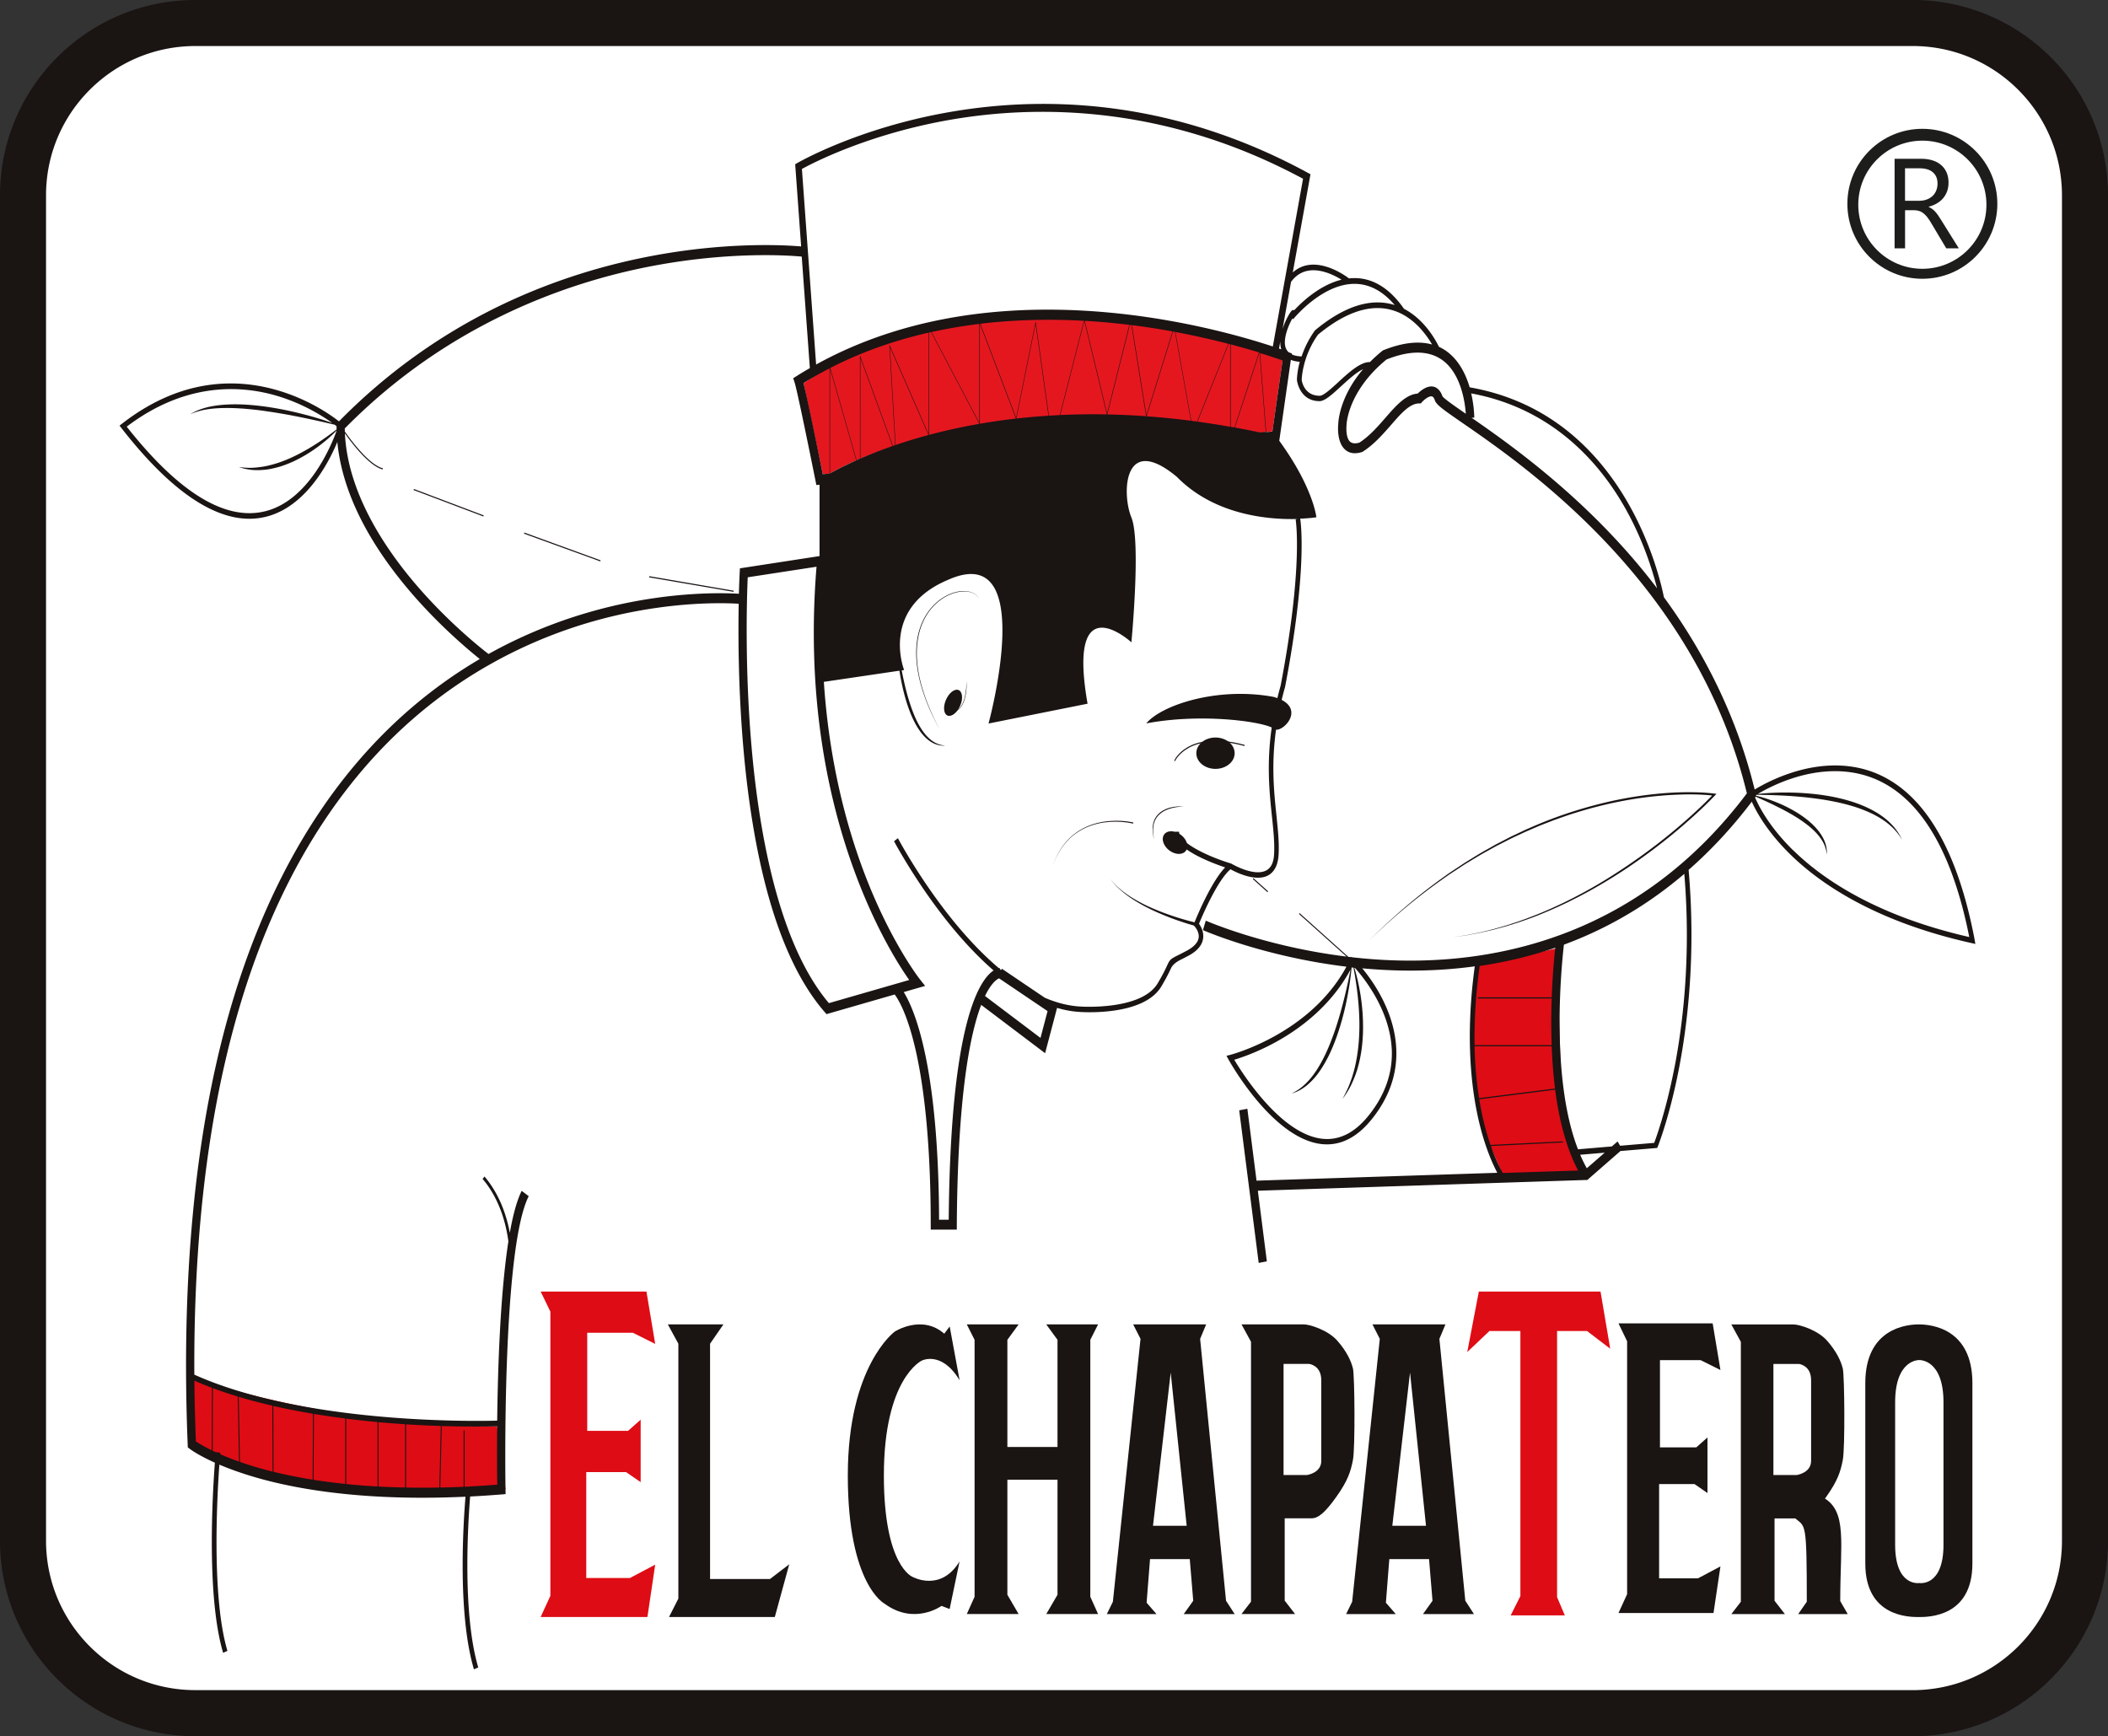 <?xml version="1.0" encoding="UTF-8"?>
<svg data-bbox="0 0 498.72 410.8" viewBox="0 0 498.72 410.79" xmlns="http://www.w3.org/2000/svg" data-type="color">
    <rect x="0" y="0" width="498.72" height="410.79" fill="#333333" stroke="none"/>
    <g>
        <path d="M452.5 405.34H46.22c-22.52 0-40.77-18.25-40.77-40.77V46.22C5.45 23.7 23.7 5.45 46.22 5.45H452.5c22.52 0 40.77 18.25 40.77 40.77v318.35c0 22.52-18.25 40.77-40.77 40.77" fill="#ffffff" data-color="1"/>
        <path d="M452.5 405.34v-5.45H46.22c-9.77 0-18.57-3.94-24.98-10.35-6.4-6.41-10.34-15.21-10.35-24.98V46.22c0-9.77 3.94-18.57 10.35-24.98 6.41-6.4 15.21-10.34 24.98-10.35H452.5c9.77 0 18.57 3.95 24.98 10.35 6.4 6.41 10.34 15.21 10.35 24.98v318.35c0 9.77-3.95 18.57-10.35 24.98-6.41 6.4-15.21 10.34-24.98 10.35v10.9a46.07 46.07 0 0 0 32.68-13.54 46.105 46.105 0 0 0 13.54-32.68V46.22a46.07 46.07 0 0 0-13.54-32.68A46.07 46.07 0 0 0 452.5 0H46.22C33.47 0 21.89 5.18 13.54 13.54 5.18 21.89 0 33.47 0 46.22v318.35a46.07 46.07 0 0 0 13.54 32.68 46.105 46.105 0 0 0 32.68 13.54H452.5v-5.45" fill="#1a1413" data-color="2"/>
        <path fill="#de0c15" d="m368 224.43-18.32 4.05-1.38 16.89.76 12.54 2.14 10.15 4.41 10.02 18.21-.84-4.36-16.56-.77-25.47-.69-10.78z" data-color="3"/>
        <path d="M279.96 190.83c-.48.01-.96.04-1.43.12-.47.06-.94.15-1.41.28-.92.25-1.84.62-2.61 1.28-.78.63-1.39 1.58-1.59 2.71-.1.55-.15 1.14-.1 1.71 0 .29.05.58.08.86.04.29.1.57.15.85-.31-1.1-.48-2.3-.28-3.48.17-1.19.82-2.21 1.63-2.88.82-.66 1.76-1.04 2.7-1.26.95-.21 1.91-.28 2.87-.2" fill="#1a1413" data-color="2"/>
        <path fill="#de0c15" d="M127.91 305.59h25.03l2.07 12.39-5.28-2.64h-10.8v23.21h9.65l2.99-2.64v14.77l-3.45-2.37h-9.42v25.05h10.34l5.97-3.16-1.84 12.39h-25.26l2.3-5.01v-67.25l-2.3-4.74z" data-color="3"/>
        <path fill="#1a1413" d="M382.91 313.12h22.28l1.84 11.03-4.7-2.34h-9.61v20.65h8.59l2.65-2.35v13.15l-3.06-2.12h-8.38v22.3h9.2l5.31-2.82-1.64 11.03h-22.48l2.04-4.46v-59.84l-2.04-4.23z" data-color="2"/>
        <path fill="#1a1413" d="M158 313.36h13.15l-3.16 4.57v55.67h14.18l4.55-3.48-3.41 12.47h-25.03l2.21-4.35v-60.31l-2.49-4.57z" data-color="2"/>
        <path fill="#1a1413" d="m257.95 317.01 1.84-3.65h-12.26l2.66 3.65v25.35h-11.86v-25.35l2.66-3.65h-12.26l1.84 3.65v60.79l-1.84 4.09h12.26l-2.66-4.56V350.1h11.86v27.23l-2.66 4.56h12.26l-1.84-4.09v-60.79z" data-color="2"/>
        <path d="m227.03 326.58-2.35-12.73-1.28 1.71c-5.33-4.65-11.73-.49-11.73-.49s-11.09 8.08-11.09 34.04 8.74 30.36 8.74 30.36c7.04 5.14 13.43.49 13.43.49l1.92.74 2.35-11.26c-4.48 7.35-11.09 3.67-11.09 3.67s-6.82-2.45-6.82-24c0-23.02 8.96-27.18 8.96-27.18s4.69-2.45 8.96 4.65" fill="#1a1413" data-color="2"/>
        <path d="m292.1 381.89-2.04-3.15-6.13-61.96 1.43-3.42h-17.27l1.74 3.42-6.54 62.2-1.43 2.92h11.75l-2.34-2.69.81-10.32h9.4l.82 9.86-2.25 3.15h12.06Zm-19.32-20.88 4.19-36.26 3.78 36.26h-7.97Z" fill="#1a1413" data-color="2"/>
        <path d="m348.71 381.89-2.04-3.15-6.13-61.96 1.43-3.42H324.7l1.74 3.42-6.54 62.2-1.43 2.92h11.75l-2.34-2.69.81-10.32h9.4l.82 9.86-2.25 3.15h12.06Zm-19.31-20.88 4.19-36.26 3.78 36.26h-7.97Z" fill="#1a1413" data-color="2"/>
        <path d="M320.09 323.81c-.41-1.72-1.43-3.99-3.68-6.57s-6.62-3.89-7.97-3.89h-14.72l2.25 4.12v61.49l-2.25 2.92h12.67l-2.45-3.16v-19.48h6.34c1.63 0 3.27-1.41 5.93-5.16 2.66-3.76 3.34-5.87 3.88-8.68.54-2.82.41-19.87 0-21.59m-7.49 21.83c0 2.9-3.41 3.36-3.41 3.36h-5.52v-26.29h6.06s2.86.31 2.86 3.83v19.09Z" fill="#1a1413" data-color="2"/>
        <path fill="#de0c15" d="M378.66 305.59h-28.79l-2.74 14.31 5.25-4.98h7.32v62.71l-2.29 4.57h12.8l-1.83-4.31v-62.97h7.08l5.49 4.19-2.29-13.52z" data-color="3"/>
        <path d="m437.14 381.89-1.77-3.07c0-13.93 1.77-21.28-4.09-24.54v.94c.26-.35.53-.72.82-1.12 2.66-3.76 3.34-5.87 3.88-8.68.55-2.82.41-19.87 0-21.59-.41-1.72-1.43-3.99-3.68-6.57s-6.62-3.89-7.97-3.89h-14.72l2.25 4.12v61.49l-2.25 2.92h12.67l-2.45-3.15v-19.48h4.91c2.45 2.03 2.72.78 2.72 19.71l-2.04 2.92h11.72Zm-17.58-32.88v-26.29h6.06s2.86.31 2.86 3.83v19.09c0 2.89-3.41 3.36-3.41 3.36h-5.52Z" fill="#1a1413" data-color="2"/>
        <path d="M453.97 313.36c-2.76 0-12.67.84-12.67 13.89v42.68c0 12.67 10.42 12.67 12.67 12.67s12.67 0 12.67-12.67v-42.68c0-13.04-9.91-13.89-12.67-13.89m5.83 52.14c0 10-5.72 9.05-5.72 9.05s-5.72.95-5.72-9.05v-33.69c0-10.29 5.72-10.01 5.72-10.01s5.72-.28 5.72 10.01v33.69Z" fill="#1a1413" data-color="2"/>
        <path d="M231.56 141.54c-.48-.79-1.25-1.22-2.02-1.43-.77-.2-1.58-.22-2.36-.11-1.58.21-3.11.86-4.48 1.82a12.72 12.72 0 0 0-3.53 3.82c-.94 1.55-1.6 3.35-1.94 5.23-.35 1.88-.41 3.84-.24 5.76.17 1.92.54 3.82 1.06 5.65a44.47 44.47 0 0 0 1.89 5.34c.72 1.73 1.54 3.4 2.4 5.03-.89-1.61-1.72-3.27-2.47-4.98-.74-1.72-1.39-3.5-1.92-5.34-.53-1.83-.91-3.74-1.09-5.68-.18-1.93-.13-3.91.22-5.82.35-1.9 1.03-3.72 1.99-5.29.96-1.57 2.19-2.87 3.58-3.84 1.39-.96 2.93-1.61 4.52-1.81.79-.09 1.6-.06 2.38.16.77.23 1.54.67 2.01 1.47" fill="#1a1413" data-color="2"/>
        <path d="M227.04 163.42c-.8-.65-2.15.11-3.01 1.69-.86 1.58-.91 3.39-.11 4.04.8.65 2.15-.11 3.01-1.69.86-1.58.91-3.39.11-4.04" fill="#1a1413" data-color="2"/>
        <path d="M225.48 168.41c.31-.02.61-.14.89-.31.14-.07.26-.19.4-.29.11-.12.24-.23.35-.37.43-.54.76-1.19.96-1.91.07-.17.1-.36.15-.54.04-.18.09-.36.13-.54.06-.37.13-.74.17-1.12.03-.38.09-.75.11-1.13l.06-1.14v1.14c-.01.38-.06.76-.08 1.14 0 .19-.04.38-.07.57l-.09.56c-.03.19-.08.37-.13.55-.05.18-.08.37-.15.55l-.18.53-.23.5c-.17.32-.36.64-.59.9-.11.14-.24.24-.36.37-.14.09-.26.21-.41.28-.29.16-.6.25-.91.25" fill="#1a1413" data-color="2"/>
        <path d="M268.09 194.86c-1.83-.41-3.73-.53-5.59-.4-1.87.13-3.73.54-5.5 1.32-.89.38-1.73.88-2.54 1.46-.41.28-.79.62-1.17.95-.36.36-.74.71-1.07 1.11-.35.38-.66.82-.98 1.24-.29.46-.6.89-.85 1.37-.55.93-.96 1.97-1.36 3.01.39-1.04.79-2.09 1.33-3.03.24-.49.56-.93.84-1.39.32-.42.62-.87.97-1.25.33-.41.7-.76 1.07-1.13.38-.33.76-.68 1.17-.97.81-.6 1.66-1.11 2.54-1.5 1.77-.8 3.64-1.24 5.53-1.39 1.88-.15 3.78-.06 5.65.34l-.04.26Z" fill="#1a1413" data-color="2"/>
        <path d="m277.98 180.11-.19-.12c.03-.08.82-1.89 3.29-3.27 2.26-1.26 6.42-2.37 13.39-.47l-.05.26c-13.21-3.61-16.42 3.53-16.45 3.6" fill="#1a1413" data-color="2"/>
        <path d="M292.1 178.21c0 2.05-2.03 3.71-4.54 3.71s-4.53-1.66-4.53-3.71 2.03-3.71 4.53-3.71 4.54 1.66 4.54 3.71" fill="#1a1413" data-color="2"/>
        <path fill="#1a1413" d="m114.37 122.2-16.52-6.25.07-.25 16.52 6.25-.07.25z" data-color="2"/>
        <path fill="#1a1413" d="m142.03 132.83-18.05-6.56.06-.26 18.05 6.57-.06.25z" data-color="2"/>
        <path fill="#1a1413" d="m173.54 140.03-19.97-3.43.03-.27 19.97 3.44-.03.26z" data-color="2"/>
        <path fill="#1a1413" d="m299.87 211.1-3.46-3.1.13-.22 3.46 3.1-.13.22z" data-color="2"/>
        <path d="m190.11 90.64 4.56 21.58 1.66-.17s35.24-21.95 101.74-9.65l2.96-.34 2.41-16.8s-64.55-27.49-113.32 5.39" fill="#e4171f" data-color="4"/>
        <path d="m44.59 325.67 1.18 16.52s12.98 9.34 40.02 10.3c27.04.97 33.81-.11 33.81-.11l-1.99-14.91s-35.69.75-73.03-11.8" fill="#de0c15" data-color="3"/>
        <path d="M467.18 222.38c-3.81-20.01-10.92-32.93-21.14-38.38-7.88-4.21-16.14-3.05-21.68-1.33-4.33 1.34-7.66 3.18-9.23 4.14-3.96-16.15-11.16-31.39-21.47-45.5-.55-2.75-2.77-12.32-8.5-22.31-3.97-6.92-8.83-12.68-14.43-17.13-6.66-5.29-14.4-8.72-23.03-10.23-.81-2.75-2.2-5.73-4.61-7.85-.81-.72-1.7-1.29-2.65-1.73-.99-2.01-3.64-6.59-8.28-9-3.23-4.63-7-7.07-11.19-7.25-.62-.03-1.23 0-1.83.06-.35-.27-2.51-1.89-5.25-2.74-3.22-1-5.96-.54-8.04 1.34l4.19-23.24-.57-.31c-14.79-8.06-30.35-13.2-46.24-15.27-12.71-1.66-25.66-1.38-38.49.85-21.85 3.78-36 12.01-36.14 12.09l-.47.28 1.41 19.44c-3.72-.32-17.94-1.17-36.33 2.44-12.55 2.46-24.57 6.49-35.72 11.96-13.85 6.81-26.4 15.89-37.29 26.99-1.88-1.48-7.29-5.32-14.98-7.48-5.56-1.56-11.15-1.9-16.61-1.01-6.83 1.11-13.48 4.16-19.77 9.06l-.56.43.45.58c11.12 14.27 21.28 21.46 30.28 21.46 1.38 0 2.72-.17 4.05-.51 5.22-1.33 9.99-5.42 13.82-11.83 1.28-2.14 2.25-4.19 2.93-5.83.55 5.81 2.37 11.84 5.42 17.96 2.94 5.9 7.04 11.91 12.17 17.86 6.57 7.61 13.21 13.21 16.11 15.54-10.87 6.38-20.66 14.63-29.1 24.55-13.47 15.82-23.72 36.07-30.47 60.2-7.9 28.25-11.1 62.28-9.53 101.15l.02.62.43.33c.12.1 1.98 1.5 5.98 3.3-.59 7.81-1.97 31.78 1.95 44.98l1.02-.45c-3.74-12.59-2.48-36.01-1.91-44.07 2.5 1.06 5.71 2.23 9.72 3.34 8.03 2.22 20.57 4.49 38.26 4.49 3.24 0 6.65-.08 10.25-.24-.61 7.57-1.8 28.04 2 40.84l1.02-.45c-3.7-12.48-2.5-33.12-1.92-40.44 2.41-.12 4.9-.29 7.46-.49l.93-.08-.02-1.14c-.01-.56-.94-56.67 5.49-69.35l-1.66-1.26c-1.14 2.26-2.07 5.72-2.81 9.93-.7-3.77-2.31-9-5.99-13.32l-.45.57c4.23 4.97 5.63 11.18 6.1 14.79-1.91 12.28-2.5 29.71-2.65 42.4-6.58.17-46 .64-71.65-10.88-.36-63.52 12.99-111.59 39.76-143.04 19.71-23.15 43.15-32.6 59.35-36.44 14.62-3.47 26.13-3.14 29.68-2.92-.14 7.58-.1 20.17 1.09 33.97 1.13 13.05 3.06 24.62 5.73 34.41 3.36 12.32 7.93 21.83 13.57 28.28l.38.44 16.13-4.65c.69.91 2.4 3.61 4.1 9.73 2.02 7.25 4.43 20.89 4.43 44.71v1.19h6.17v-1.18c.21-30.45 3.11-45.02 5.77-51.99l15.12 11.43 2.83-10.72c1.72.51 3.47.84 5.23.95.15.01 1.08.08 2.47.08 4.48 0 13.73-.68 16.96-6.09 1.32-2.22 1.92-3.51 2.28-4.29q.52-1.13 2.2-1.99c.51-.26 1.14-.57 1.95-1.01 2.09-1.11 3.26-2.5 3.47-4.13.19-1.54-.54-2.82-.98-3.42.81-1.96 4.37-10.31 7.45-12.9.91.51 3.82 2 6.48 2 1.02 0 2-.22 2.81-.79 1.26-.89 1.97-2.47 2.09-4.69.16-2.81-.15-5.75-.5-9.16-.58-5.53-1.26-12.04-.11-20.38 1.96.18 6.29-4.48 1.34-7.05.23-.98.49-1.97.78-3l.02-.06c5.23-27.31 3.79-38.49 3.58-39.82 2.37-.1 3.83-.33 3.83-.33s-.72-7.02-8.78-18.1l2.74-19.15c.6.25 1.3.4 2.11.46-.66 2.44-.67 4.15-.67 4.28v.08c.01.05.58 4.95 5.36 4.95 1.24 0 3-1.61 5.04-3.48 1.67-1.53 3.61-3.31 5.26-4.09-5.52 6.47-5.87 12.25-5.89 13.07-.06.64-.29 3.9 1.37 5.72 1.01 1.1 2.42 1.38 4.2.84l.11-.03.1-.06c2.67-1.69 4.82-4.17 6.73-6.35 2.37-2.73 4.42-5.08 6.65-5.08h.38l.28-.32c.44-.5 1.65-1.53 2.36-1.33.1.03.41.11.68.92.36 1.05 1.78 2.07 6.65 5.43 15.11 10.44 55.15 38.09 67.17 87.56-25.29 33.61-58.59 40.07-82.14 39.55-3.91-.08-7.69-.36-11.29-.77l-.13-.12-.05.1c-.23-.03-.46-.05-.69-.08l-11.53-10.35-.13.21 11.24 10.08c-19.37-2.38-33.13-8.43-33.3-8.5l-.67 2.24c.17.08 14.23 6.25 33.95 8.65-8.68 16.01-27.39 20.84-27.58 20.89l-.8.2.45.82c.42.76 10.48 18.75 22.03 20.06.44.05.87.07 1.3.07 3.84 0 7.38-1.98 10.54-5.89 4.18-5.17 6.15-10.84 5.84-16.86-.43-8.48-5.2-15.46-8.04-18.9 2.83.26 5.75.44 8.76.51.91.02 1.81.03 2.71.03 5.18 0 10.23-.34 15.15-1.01-2.4 17.57-.67 30.18 1.24 37.74 1.4 5.55 3.08 9.2 4.09 11.11l-56.96 1.86-2.17-17.01-1.93.37 4.61 36.1 1.93-.37-2.13-16.71 77.64-2.54h.3l7.85-6.85 8.69-.73.14-.34c.03-.07 2.76-6.87 5-18.4 2.03-10.46 4.05-27.04 2.29-47.05 5.37-4.71 10.36-10.09 14.95-16.14 1.01 2.28 3.55 7 9.01 12.38 6.88 6.79 19.94 15.97 43.08 21.1l.81.18-.19-.98M62.83 120.94c-9.44 2.41-20.49-4.31-32.85-19.99 13.7-10.4 26.54-9.81 34.95-7.46 6.43 1.8 11.31 4.88 13.71 6.6a78.99 78.99 0 0 0-6.79-2.06 81.35 81.35 0 0 0-8.94-1.81c-3.01-.41-6.04-.66-9.07-.51-1.52.07-3.03.25-4.53.58-1.49.36-2.97.87-4.31 1.74 1.41-.66 2.89-1.02 4.37-1.23 1.48-.21 2.98-.27 4.48-.27.75 0 1.5.03 2.24.06.75.05 1.49.08 2.24.16.75.06 1.49.14 2.24.22.75.09 1.49.18 2.24.3 1.49.2 2.98.45 4.46.71 1.49.25 2.97.56 4.45.85 2.49.52 4.98 1.07 7.46 1.66.16.12.31.24.44.34 0 .25 0 .5.02.76a65.12 65.12 0 0 1-4.62 3.3c-.96.61-1.92 1.21-2.9 1.75-.98.55-1.96 1.07-2.97 1.53-1 .47-2.02.88-3.05 1.24-1.03.36-2.08.63-3.13.87-1.06.2-2.13.34-3.2.4-1.08.04-2.16-.03-3.24-.17 1.05.37 2.14.58 3.23.69 1.1.07 2.2.04 3.3-.1 1.1-.14 2.18-.41 3.25-.72 1.07-.34 2.12-.75 3.15-1.22 2.05-.97 4.03-2.16 5.9-3.56 1.5-1.12 2.95-2.36 4.29-3.74v.05c-1.49 4.09-6.78 16.47-16.81 19.03m49.77 216.59c2.29 0 4.02-.03 5.02-.06-.06 6.5-.02 11.59.02 13.81-2.12.17-4.18.3-6.19.4l-.34.03-.36.04h-.41c-.15 0-.29.01-.44.02v-13.3h-.22v13.31c-1.89.08-3.73.15-5.52.18l.34-14.56c3.13.1 5.87.13 8.08.13m-8.3-.14-.34 14.57c-2.74.05-5.37.05-7.88 0V337c2.94.19 5.7.31 8.22.39m-11.93-.66c1.19.09 2.35.18 3.49.25v14.97c-2.19-.05-4.3-.12-6.31-.23v-15.23c.97.09 1.91.17 2.83.24m-3.04-.26v15.24c-2.62-.14-5.09-.34-7.42-.58v-15.47c2.58.32 5.07.59 7.42.81m-7.64-.84v15.47c-2.69-.28-5.2-.61-7.52-.97l.11-15.59c2.52.42 5.01.78 7.41 1.08m-7.63-1.12-.1 15.59c-3.51-.56-6.58-1.2-9.25-1.85l-.05-15.59c3.15.72 6.31 1.33 9.41 1.86m-9.63-1.91.05 15.59c-.79-.2-1.54-.39-2.26-.59a84.67 84.67 0 0 1-5.46-1.7l-.29-15.41c2.61.79 5.28 1.48 7.95 2.1m-8.17-2.17.29 15.4c-1.7-.6-3.18-1.19-4.45-1.75.02-.21.03-.34.03-.35l-1.08-.15v.03c-.26-.12-.5-.23-.73-.34l.04-14.82c1.92.72 3.9 1.38 5.9 1.99m-6.12-2.07-.04 14.79c-1.93-.94-3.16-1.71-3.76-2.1-.19-4.88-.31-9.67-.35-14.38 1.35.6 2.73 1.16 4.15 1.69M317.37 66.18c-5.1 1.25-9.31 5.22-11.18 7.22a.478.478 0 0 0-.5.04c-.38.25-1.55 2.17-2.26 4.41l2.01-11.15c3.56-4.89 9.4-2.09 11.93-.53m-92.42-37.85c19.85-3.44 50.38-3.78 83.33 13.98l-7.15 39.68c-6.15-2.03-19.41-5.91-35.73-7.72-13.26-1.47-25.92-1.31-37.63.47-12.73 1.94-24.37 5.81-34.69 11.52l-3.36-46.27c2.61-1.44 15.82-8.3 35.22-11.66m78.2 54.34c-.17-.06-.35-.12-.54-.19l.29-1.65c0 .46.03.92.12 1.34.03.17.08.33.13.49m-5.18.77h.03l1.47 18.77-1.38.13c-2-.42-3.97-.81-5.92-1.16l5.81-17.74m-5.92 17.72c-.3-.05-.59-.11-.89-.16v-19.5c2.57.68 4.82 1.33 6.7 1.91l-5.81 17.75M245.03 76l-4.63 22.84-8.46-22.24c8.64-1.03 16.97-1.12 24.49-.7l-5.7 22.31c-.87.04-1.72.09-2.57.14L245.02 76m3.03 22.36c-2.62.17-5.15.39-7.59.67L245 76.65l3.05 21.71m-7.7.68c-2.98.34-5.82.75-8.53 1.22V76.62l8.53 22.42m16.18-23.11 5.33 22.12c-3.83-.07-7.5-.02-11.02.15l5.69-22.27m.11-.02c2.99.17 5.85.42 8.54.72.67.07 1.34.15 2 .23l-5.26 20.97-5.28-21.92m10.65.96c.13.02.25.03.38.05l3.48 21.56c-3.15-.23-6.21-.36-9.17-.42l5.32-21.19m.49.06c3.36.43 6.58.93 9.61 1.49l-6.17 19.82-3.44-21.31m9.72 1.51.47.09 3.76 21.02c-3.59-.46-7.08-.81-10.47-1.05l6.24-20.05m.58.11c4.68.87 8.89 1.85 12.51 2.79l-7.4 18.4-1.36-.18-3.76-21.01m12.62 2.82.34.09v19.51c-2.62-.46-5.2-.87-7.73-1.21l7.39-18.39m-70.32-2.81c3.8-.84 7.59-1.47 11.32-1.93v23.42l-11.32-21.5m11.32 21.73c-4.33.75-8.3 1.65-11.91 2.61V78.68c.16-.04.32-.07.48-.11l11.43 21.71m-21.29-18.74 1.37 23.78c-.18.06-.35.12-.53.18l-7.8-21.42v24.45c-.27.12-.53.23-.79.35l-6.23-21.82c7.59-3.89 15.44-6.57 23.24-8.35v23.94l-9.26-21.11m9.26 21.39c-2.82.76-5.42 1.55-7.79 2.36l-1.33-23.14 9.12 20.78m-8.52 2.61c-2.88 1-5.41 2-7.59 2.95V84.71l7.59 20.83m-8.58 3.39c-2.68 1.2-4.75 2.27-6.2 3.08V87.23l6.2 21.7m-6.25 3.11h-.03l-1.63.17c-.77-3.82-3.51-17.35-4.56-21.57 2.03-1.26 4.08-2.42 6.16-3.48v24.89h.05m-21.25 22.41-.06.98c0 .06-.1 1.9-.19 5.05-3.71-.23-15.33-.54-30.03 2.94-10.3 2.44-20.12 6.25-29.2 11.31-1.88-1.44-9.4-7.43-16.86-16.07-7.53-8.73-16.45-21.95-17.12-36.14 1.88 2.67 5.8 7.72 8.94 8.54l.05-.26c-3.15-.82-7.22-6.17-9.01-8.72 0-.24-.01-.48-.02-.71 24.34-24.72 52.49-34.46 71.87-38.27 18.83-3.7 33.23-2.68 36.25-2.4l1.92 26.38c-1.06.62-2.12 1.24-3.15 1.9l-.79.5.33 1c.61 1.86 3.78 17.43 4.95 23.28l.2.99.75-.07v16.88l-18.84 2.9m21.06 102.88c-11.99-14.15-16.58-40.77-18.31-60.72-1.66-19.13-1.08-35.9-.9-40.04l16.28-2.5c-1.17 14.24-.75 28.21 1.25 41.54 1.65 11.04 4.39 21.67 8.13 31.6 4.95 13.13 10.27 21.41 12.55 24.64l-19.01 5.48m50.06 8.22-13.12-9.91c1.53-3.16 2.84-3.98 3.33-4.18l11.47 7.75-1.67 6.34m60.89-122.81-.53.14c.02.11 1.85 11.07-3.55 39.33-.28 1-.54 1.99-.77 2.95-.26-.1-.54-.19-.83-.28-13.21-2.49-26.58 1.89-30.19 6.26 12.82-2.42 26.57-.53 29.68.97-1.24 8.66-.54 15.39.06 21.09.35 3.34.65 6.22.5 8.9-.1 1.79-.61 2.98-1.55 3.64-2.82 1.98-8.49-1.38-8.55-1.41l-.05-.03-.06-.02c-3.28-.98-7.9-2.86-10.43-4.85-.25-.81-.88-1.62-1.76-2.16a1.74 1.74 0 0 1-.08-.5h-1.08c-1.21-.31-2.31.09-2.66 1.06-.44 1.22.45 2.88 1.99 3.72 1.5.81 3.05.54 3.55-.59 1 .72 2.27 1.43 3.8 2.15 2.04.96 4.09 1.7 5.3 2.1-3.29 3.43-6.65 11.52-7.24 12.99a62.672 62.672 0 0 1-10.32-3.48c-.88-.39-1.75-.81-2.6-1.27-.86-.46-1.7-.95-2.52-1.49-.82-.54-1.62-1.14-2.38-1.8-.76-.67-1.48-1.41-2.1-2.26.6.88 1.31 1.65 2.05 2.34.75.69 1.53 1.32 2.35 1.9.81.57 1.65 1.1 2.5 1.59.85.49 1.71.94 2.59 1.37 1.75.85 3.53 1.59 5.33 2.26 1.63.6 3.26 1.14 4.92 1.6l.24.26s1.09 1.21.92 2.59c-.14 1.13-1.12 2.21-2.83 3.12-.81.43-1.43.75-1.94 1-1.88.95-2.03 1.03-2.73 2.56-.37.8-.93 2.01-2.21 4.16-3.88 6.5-18.33 5.49-18.48 5.47-2.79-.18-5.55-.92-8.22-2.07l-10.16-6.87-.15.34c-.11-.09-.21-.18-.32-.27v-.22s-.12 0-.23.02c-4.15-3.51-7.86-7.58-10.89-11.32-7.84-9.69-12.95-19.33-13-19.43l-.91.72c.05.1 5.21 9.84 13.13 19.63 2.92 3.6 6.45 7.5 10.42 10.95-1.24.81-3.06 2.78-4.83 7.58-3.63 9.87-5.58 27.15-5.79 51.39h-2.28c-.12-36.43-5.79-49.7-8.36-53.86l5.06-1.46-1.2-1.51c-.07-.09-7.06-8.95-13.31-25.51-3.97-10.54-8.18-25.74-9.45-44.92l17.88-2.64c.38 2.4.88 4.77 1.57 7.07.79 2.58 1.79 5.12 3.3 7.23.75 1.05 1.65 1.97 2.67 2.59 1.02.62 2.18.92 3.29.83-1.12-.09-2.2-.48-3.14-1.17-.94-.68-1.75-1.61-2.43-2.65-.68-1.05-1.27-2.19-1.76-3.39-.5-1.2-.93-2.44-1.31-3.71-.39-1.27-.72-2.56-1.02-3.87-.23-1-.44-2-.63-3.01l.57-.08s-5.76-14.53 10.37-21.33c21.51-9.61 9.6 33.99 9.6 33.99l23.43-4.69c-4.99-28.59 10.37-14.53 10.37-14.53s2.3-23.91 0-29.53c-2.31-5.62-1.92-20.16 10.76-9.61 9.03 9.19 21.96 10.16 28.65 9.96m-6.05-20.69-1.46.14-1.47-18.71c2.53.78 4.36 1.42 5.33 1.77l-2.41 16.8m4.6-18.24.03-.22-.81-.32a2.7 2.7 0 0 1-.71-1.17c-.61-2.07.77-5.3 1.62-6.79l.18.18c.07-.09 7.05-8.72 15-8.37 3.3.15 6.33 1.83 9.04 5.01-5.59-1.77-11.91.22-18.81 5.94l-.06.05-.04.06a23.08 23.08 0 0 0-3.12 6.1c-.93-.03-1.7-.19-2.31-.48m10.99 6.57c-1.72 1.58-3.51 3.22-4.39 3.22-3.63 0-4.21-3.32-4.27-3.75.02-.53.24-5.63 3.86-10.71 6.64-5.48 12.68-7.4 17.95-5.68 4.61 1.5 7.57 5.5 9.04 8.01-3.2-.89-7.05-.44-11.52 1.35l-.13.05-.11.09c-1.09.89-2.07 1.78-2.95 2.67-2.23-.07-5 2.47-7.49 4.75m24.66 3.35c-.55-1.56-1.41-2.09-2.04-2.26-1.55-.41-3.16.96-3.82 1.61-2.84.22-5.16 2.89-7.62 5.71-1.87 2.15-3.81 4.37-6.18 5.9-1.05.3-1.83.19-2.31-.33-.83-.9-.81-2.98-.73-3.7v-.15c0-.08.2-7.9 9.45-15.49 5.99-2.38 10.67-2.15 13.91.69 3.88 3.41 4.7 9.77 4.86 12.15-2.66-1.84-5.11-3.54-5.53-4.14m41.26 34.11c-12.99-14.03-26.56-23.63-34.4-29.05h.67c0-.21-.02-2.69-.73-5.74 19.21 3.55 30.25 16.37 36.17 26.68 4.48 7.79 6.77 15.31 7.8 19.42-2.93-3.86-6.1-7.63-9.5-11.3m-53.26 120.28c.28 5.62-1.58 10.96-5.53 15.85-3.27 4.05-6.96 5.88-10.96 5.42-9.7-1.1-18.67-15.17-20.77-18.69 1.69-.51 5.84-1.9 10.55-4.59 5.33-3.03 12.44-8.35 16.96-16.74-.46 2.38-.98 4.73-1.56 7.06-.38 1.49-.77 2.97-1.21 4.43-.44 1.46-.89 2.91-1.43 4.32-1.03 2.83-2.26 5.55-3.82 7.97-1.57 2.4-3.54 4.46-5.97 5.54 1.26-.32 2.47-.98 3.56-1.85 1.08-.88 2.07-1.95 2.93-3.15.86-1.2 1.61-2.51 2.3-3.86.67-1.36 1.26-2.78 1.79-4.22 1.05-2.9 1.87-5.9 2.49-8.96.52-2.56.93-5.16 1.17-7.78.15.02.29.03.44.05.44 2.24.77 4.5 1.02 6.77.14 1.4.27 2.8.32 4.2.07 1.4.09 2.81.04 4.21-.08 2.8-.4 5.59-1.03 8.28l-.25 1c-.09.33-.2.66-.29.99l-.15.49-.17.48c-.12.32-.22.65-.35.96-.48 1.28-1.09 2.48-1.73 3.67.79-1.04 1.51-2.19 2.11-3.43.58-1.25 1.1-2.55 1.49-3.92.39-1.36.68-2.77.89-4.19.2-1.43.31-2.86.36-4.3.03-1.44 0-2.88-.09-4.31-.1-1.43-.25-2.86-.47-4.26-.35-2.25-.83-4.47-1.49-6.61l.15.02c2.39 2.69 8.23 10.14 8.69 19.15m20.79-19.61c6.19-.91 12.17-2.35 17.9-4.31-.25 2.29-.64 6.52-.83 11.73h-17.45v.27h17.44c-.08 2.29-.12 4.76-.09 7.33.02 1.26.04 2.5.09 3.71h-18.24c-.1-5.43.21-11.68 1.19-18.73m-1.19 19h18.24c.14 3.55.4 6.88.79 10l-17.97 2.28c-.55-3.47-.97-7.56-1.07-12.27m6.68 29.97c-.59-1.04-1.69-3.15-2.82-6.38l17.04-.84v-.26l-17.13.85c-.48-1.4-.97-3.01-1.43-4.82-.44-1.72-.86-3.72-1.23-5.98l17.96-2.28c1.01 7.79 2.82 14.19 5.43 19.13l-17.82.58m19.88-1.11c-.57-1.01-1.09-2.08-1.57-3.2l5.8-.49-4.23 3.68m20.73-23.83c-1.93 9.96-4.23 16.33-4.79 17.83l-8.07.68-.59-1.02-1.36 1.18-8.01.68c-6.6-17.02-3.88-43.66-3.33-48.42 1.2-.44 2.39-.91 3.57-1.4 9-3.75 17.33-8.88 24.91-15.35 1.63 19.47-.34 35.6-2.32 45.82m28.06-51.4c-5.71-5.61-8.17-10.54-8.99-12.48l.15-.2c1.42.63 2.84 1.27 4.24 1.95.86.43 1.72.84 2.56 1.3.85.45 1.69.92 2.51 1.43.83.49 1.63 1.04 2.41 1.62.78.57 1.53 1.21 2.24 1.91.7.71 1.35 1.48 1.87 2.39.52.9.88 1.95.98 3.09.1-1.14-.16-2.33-.61-3.36-.46-1.03-1.09-1.94-1.78-2.74-.69-.81-1.46-1.49-2.25-2.14-.8-.63-1.62-1.19-2.46-1.72-.85-.51-1.71-.98-2.58-1.41a36.1 36.1 0 0 0-2.65-1.16c-1.44-.56-2.9-1.04-4.39-1.38l-.03-.14.12-.08c2.78.02 5.55.11 8.31.3 1.57.12 3.14.25 4.71.45 1.57.19 3.13.42 4.68.72 1.55.29 3.1.65 4.62 1.09.76.22 1.52.46 2.27.74.75.28 1.49.58 2.22.91.73.33 1.45.71 2.15 1.12.7.41 1.39.87 2.04 1.39 1.31 1.03 2.51 2.31 3.42 3.89-.75-1.71-1.9-3.14-3.18-4.32-1.29-1.17-2.71-2.1-4.19-2.85-2.96-1.52-6.09-2.4-9.23-3.02-1.58-.29-3.16-.52-4.74-.67-1.58-.15-3.17-.25-4.76-.28-2.68-.05-5.36.03-8.02.33 1.63-.97 4.8-2.66 8.77-3.89 5.37-1.66 13.36-2.78 20.95 1.27 9.71 5.19 16.54 17.46 20.32 36.47-22.33-5.1-34.98-13.97-41.68-20.56" fill="#1a1413" data-color="2"/>
        <path d="M391.57 200.09c-2.42 1.86-4.89 3.61-7.4 5.29-2.51 1.67-5.05 3.27-7.64 4.73-5.18 2.94-10.53 5.47-16.01 7.45l-1.03.38c-.34.13-.69.23-1.03.34l-2.07.68-2.09.6-1.04.3-1.05.26-2.1.51-2.12.42-1.06.21-1.06.16-2.13.33 2.13-.3 1.07-.15 1.06-.2 2.12-.4 2.11-.48 1.06-.24 1.05-.29 2.1-.57 2.08-.65c.35-.11.69-.21 1.04-.33l1.03-.36c2.76-.94 5.47-2.08 8.15-3.29l2.01-.94 1.99-1c.67-.32 1.32-.68 1.98-1.03.65-.35 1.31-.69 1.96-1.07 5.21-2.91 10.26-6.26 15.11-9.96 2.43-1.85 4.81-3.8 7.14-5.84s4.61-4.15 6.8-6.44l.36-.38-.48-.06c-1.85-.24-3.69-.31-5.54-.33-1.85-.02-3.69.05-5.54.17-3.69.26-7.36.75-11.01 1.46-3.64.71-7.26 1.64-10.83 2.76a99.448 99.448 0 0 0-10.58 3.97l-1.3.57-1.29.61-1.29.61c-.43.21-.86.4-1.28.63l-2.55 1.32c-.21.11-.43.22-.64.33l-.62.36-1.26.71c-1.69.92-3.32 1.96-4.97 2.97-.82.51-1.62 1.07-2.44 1.6-.81.54-1.63 1.06-2.42 1.65-6.38 4.51-12.45 9.67-18.14 15.38 5.74-5.63 11.86-10.7 18.26-15.13.79-.58 1.61-1.09 2.42-1.62.81-.52 1.61-1.08 2.44-1.58 1.65-.99 3.29-2.02 4.97-2.92l1.26-.7.63-.35c.21-.11.42-.22.64-.33l2.55-1.3c.42-.22.86-.42 1.28-.62l1.29-.6 1.29-.6 1.3-.56c.87-.36 1.73-.76 2.61-1.1l2.63-1.02c1.76-.63 3.53-1.27 5.31-1.81 3.56-1.11 7.17-2.03 10.8-2.73 3.63-.7 7.3-1.18 10.97-1.43 1.83-.11 3.67-.19 5.51-.18 1.67.01 3.34.08 5 .26-2.04 2.12-4.19 4.11-6.37 6.03-2.32 2.04-4.69 3.98-7.11 5.84" fill="#1a1413" data-color="2"/>
        <path d="M463.4 58.75h-2.95l-3.54-5.94c-.32-.55-.64-1.02-.94-1.41-.31-.39-.62-.71-.94-.95-.32-.24-.66-.43-1.03-.54-.37-.11-.78-.17-1.25-.17h-2.04v9.01h-2.48V37.57h6.32c.93 0 1.78.12 2.56.35.79.23 1.46.58 2.04 1.06a4.8 4.8 0 0 1 1.35 1.76c.32.7.49 1.53.49 2.47 0 .74-.11 1.42-.33 2.03-.22.62-.54 1.16-.94 1.65-.41.48-.9.89-1.48 1.23-.58.34-1.22.6-1.94.79v.06c.35.16.66.34.92.54s.51.44.75.72c.24.28.47.59.7.94.23.35.49.75.78 1.22l3.97 6.36Zm-12.7-18.93v7.68h3.37c.62 0 1.19-.09 1.72-.28.53-.19.98-.46 1.37-.8.38-.35.69-.78.9-1.29.22-.51.33-1.08.33-1.71 0-1.13-.37-2.02-1.1-2.65-.73-.64-1.8-.95-3.18-.95h-3.4Z" fill="#1d1d1b" data-color="5"/>
        <path d="M454.8 30.48c-9.8 0-17.74 7.94-17.74 17.74S445 65.96 454.8 65.96s17.74-7.94 17.74-17.74-7.94-17.74-17.74-17.74m0 33.12c-8.37 0-15.16-6.79-15.16-15.16s6.79-15.16 15.16-15.16 15.16 6.79 15.16 15.16-6.79 15.16-15.16 15.16" fill="#1d1d1b" data-color="5"/>
    </g>
</svg>
